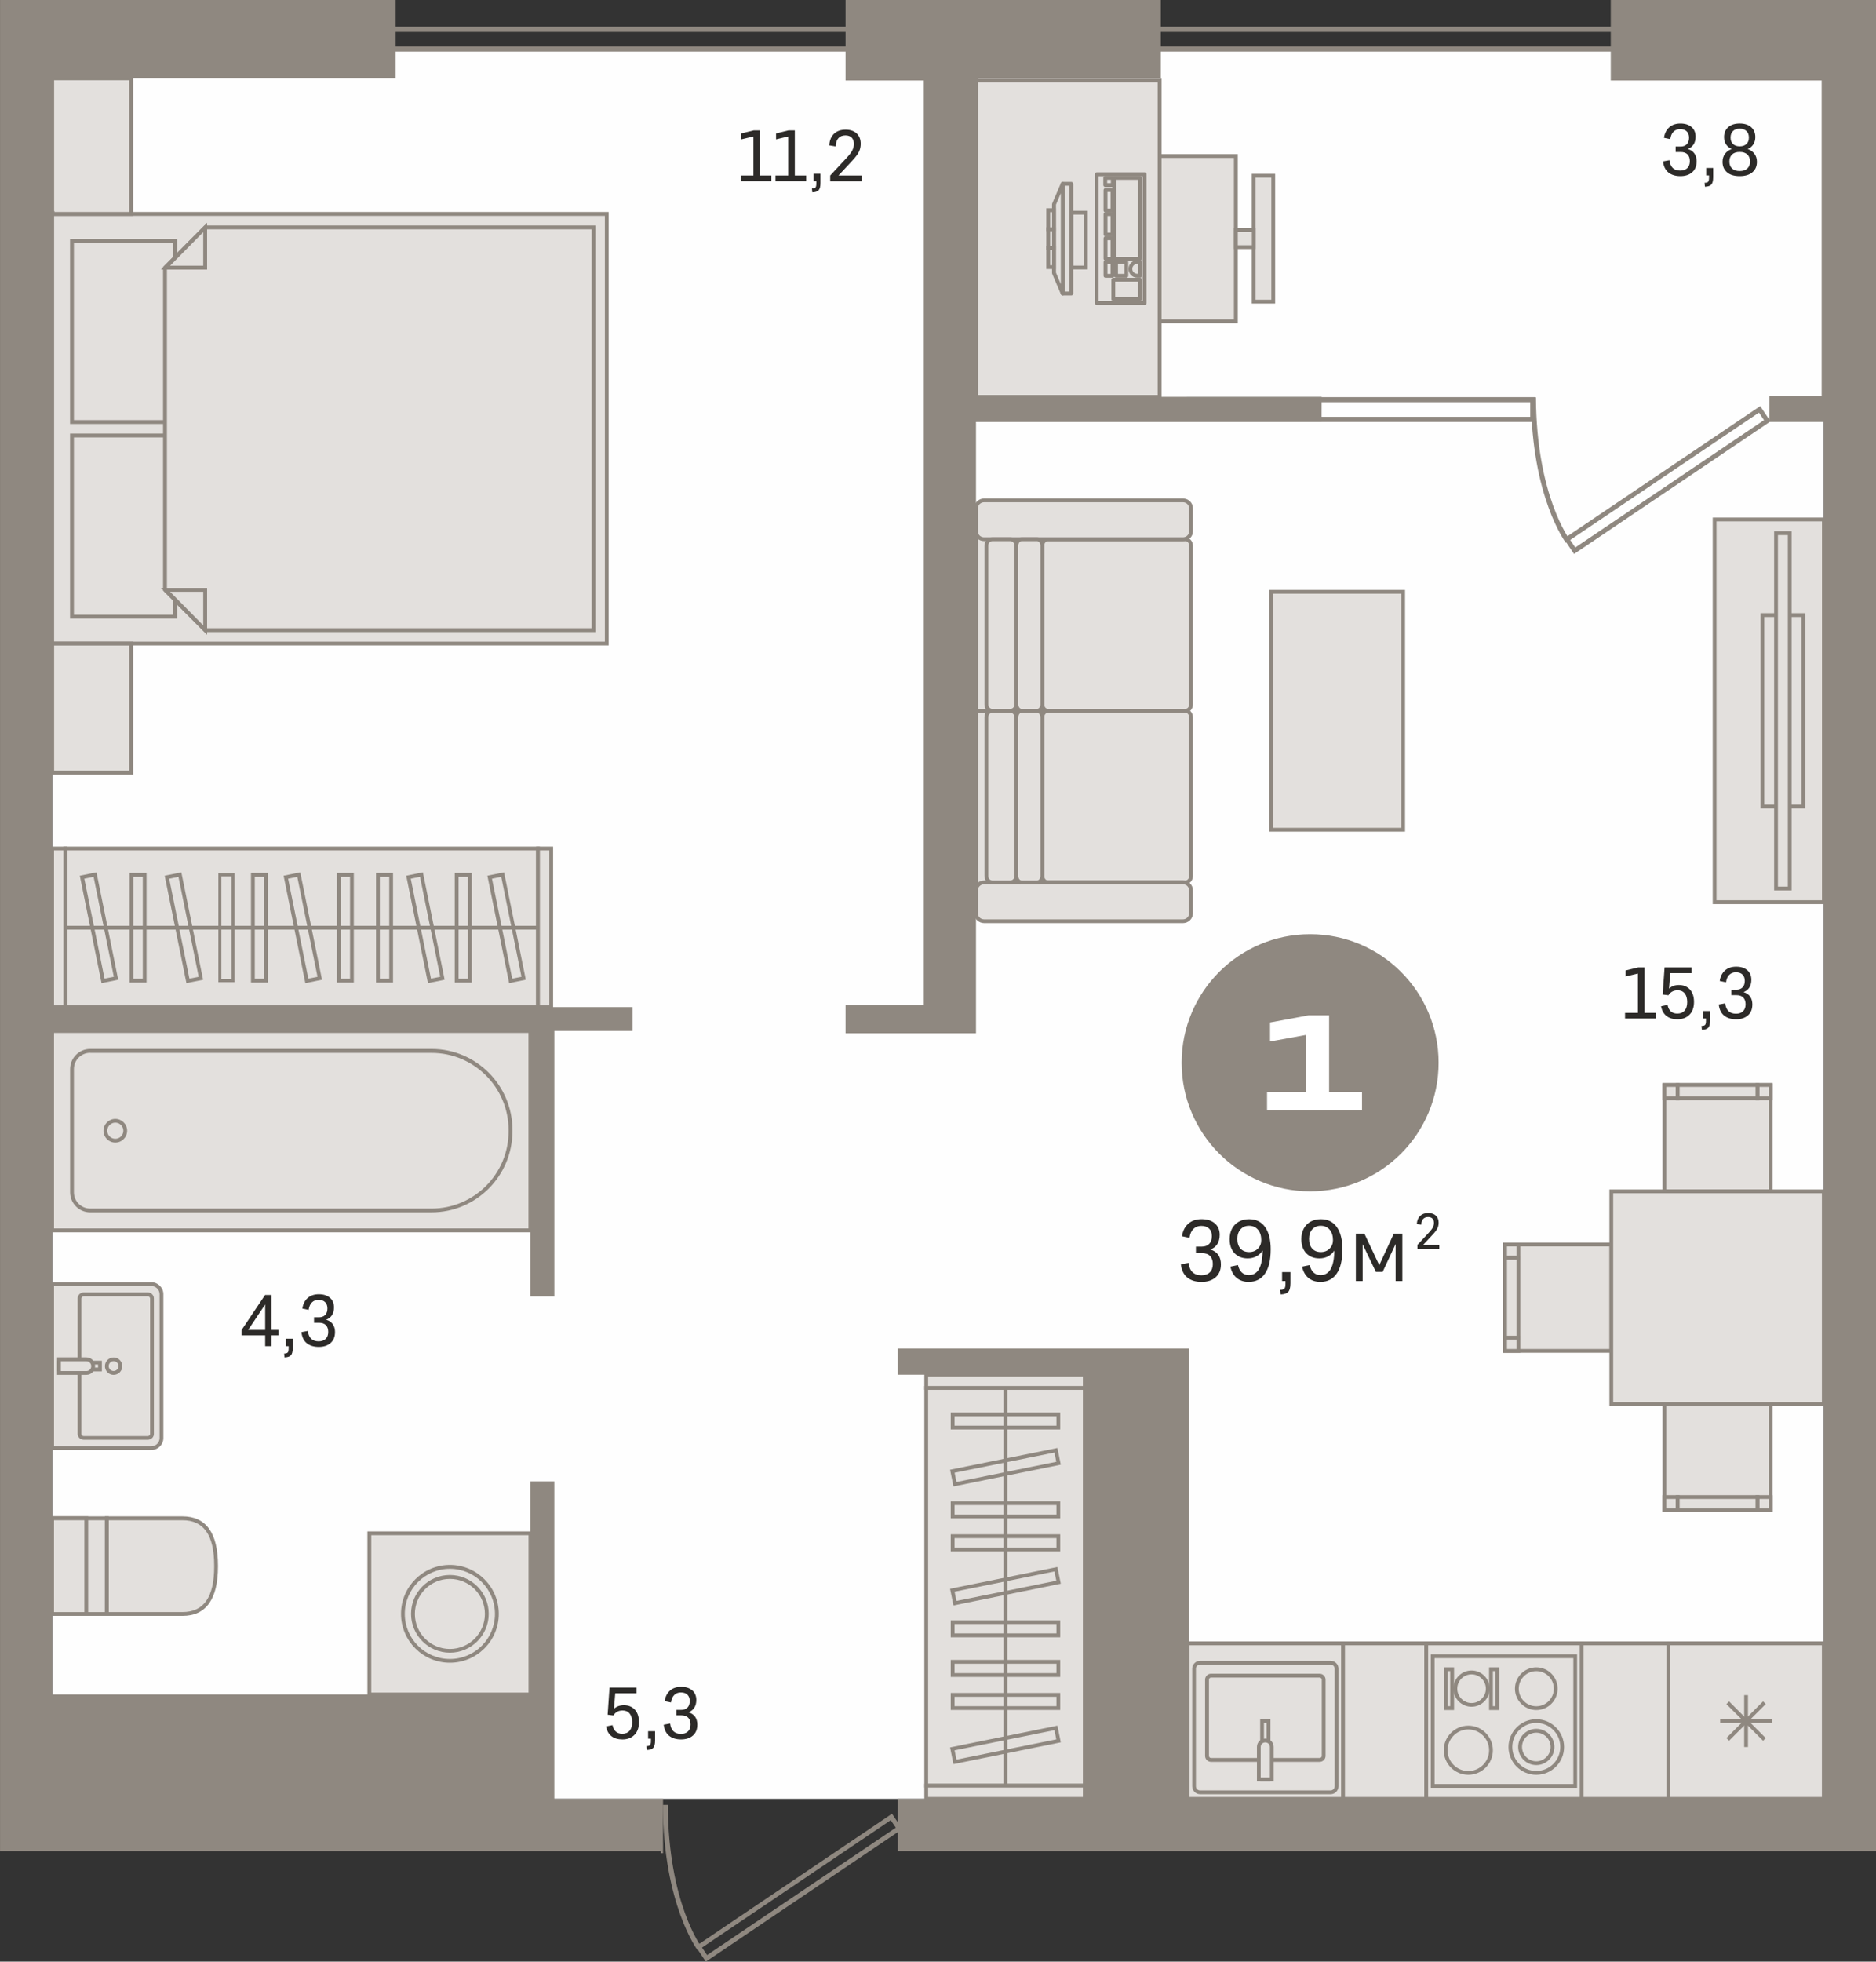<?xml version='1.0' encoding='utf-8'?>
<svg xmlns="http://www.w3.org/2000/svg" style="shape-rendering:geometricPrecision; text-rendering:geometricPrecision; image-rendering:optimizeQuality; fill-rule:evenodd; clip-rule:evenodd" version="1.0" viewBox="0 0 1041.95 1088.86" xml:space="preserve">
 <rect x="0" y="0" width="1041.95" height="1088.86" fill="#333333" stroke="none"/>
 <defs>
  <style type="text/css">
   
    .str0 {stroke:#E3E0DD;stroke-width:0.38;stroke-miterlimit:22.926}
    .fil3 {fill:#8F8880}
    .fil1 {fill:#E3E0DD}
    .fil0 {fill:#FEFEFE}
    .fil4 {fill:#2C2A28;fill-rule:nonzero}
    .fil2 {fill:#8F8880;fill-rule:nonzero}
    .fil5 {fill:white;fill-rule:nonzero}
   
  </style>
 </defs>
 <g id="Слой_x0020_1">
  <g id="_2718179406960">
   <polygon class="fil0" points="28.98,998.48 1012.97,998.48 1012.97,27.19 28.98,27.19 " />
   <polygon class="fil1" points="952.28,500.76 1012.97,500.76 1012.97,288.33 952.28,288.33 " />
   <path class="fil2" d="M1014.05 501.83l-62.79 0 0 -214.54 62.79 0 0 214.54zm-60.69 -2.15l58.59 0 0 -210.28 -58.59 0 0 210.28z" />
   <polygon class="fil1" points="978.85,447.67 1001.61,447.67 1001.61,341.46 978.85,341.46 " />
   <path class="fil2" d="M1002.64 448.7l-24.87 0 0 -108.32 24.87 0 0 108.32zm-22.77 -2.1l20.66 0 0 -104.11 -20.66 0 0 104.11z" />
   <polygon class="fil1" points="986.41,493.16 994.01,493.16 994.01,295.93 986.41,295.93 " />
   <path class="fil2" d="M995.08 494.23l-9.71 0 0 -199.38 9.71 0 0 199.38zm-7.6 -2.1l5.5 0 0 -195.12 -5.5 0 0 195.12z" />
   <polygon class="fil1" points="924.47,661.31 983.5,661.31 983.5,602.28 924.47,602.28 " />
   <path class="fil2" d="M984.53 662.34l-61.14 0 0 -61.14 61.14 0 0 61.14zm-59.04 -2.1l56.93 0 0 -56.93 -56.93 0 0 56.93z" />
   <polygon class="fil1" points="976.07,609.65 983.45,609.65 983.45,602.28 976.07,602.28 " />
   <path class="fil2" d="M984.53 610.68l-9.48 0 0 -9.48 9.48 0 0 9.48zm-7.38 -2.1l5.28 0 0 -5.28 -5.28 0 0 5.28z" />
   <polygon class="fil1" points="924.47,609.65 931.84,609.65 931.84,602.28 924.47,602.28 " />
   <path class="fil2" d="M932.87 610.68l-9.48 0 0 -9.48 9.48 0 0 9.48zm-7.38 -2.1l5.28 0 0 -5.28 -5.28 0 0 5.28z" />
   <polygon class="fil1" points="931.84,609.65 976.12,609.65 976.12,602.28 931.84,602.28 " />
   <path class="fil2" d="M977.15 610.68l-46.38 0 0 -9.48 46.38 0 0 9.48zm-44.28 -2.1l42.17 0 0 -5.28 -42.17 0 0 5.28z" />
   <polygon class="fil1" points="924.47,838.37 983.5,838.37 983.5,779.34 924.47,779.34 " />
   <path class="fil2" d="M984.53 839.4l-61.14 0 0 -61.14 61.14 0 0 61.14zm-59.04 -2.1l56.93 0 0 -56.89 -56.93 0 0 56.89z" />
   <polygon class="fil1" points="924.47,838.37 931.84,838.37 931.84,830.99 924.47,830.99 " />
   <path class="fil2" d="M932.87 839.4l-9.48 0 0 -9.48 9.48 0 0 9.48zm-7.38 -2.1l5.28 0 0 -5.28 -5.28 0 0 5.28z" />
   <polygon class="fil1" points="976.07,838.37 983.45,838.37 983.45,830.99 976.07,830.99 " />
   <path class="fil2" d="M984.53 839.4l-9.48 0 0 -9.48 9.48 0 0 9.48zm-7.38 -2.1l5.28 0 0 -5.28 -5.28 0 0 5.28z" />
   <polygon class="fil1" points="931.84,838.37 976.12,838.37 976.12,830.99 931.84,830.99 " />
   <path class="fil2" d="M977.15 839.4l-46.38 0 0 -9.48 46.38 0 0 9.48zm-44.28 -2.1l42.17 0 0 -5.28 -42.17 0 0 5.28z" />
   <polygon class="fil1" points="835.91,749.82 894.95,749.82 894.95,690.79 835.91,690.79 " />
   <path class="fil2" d="M895.98 750.89l-61.14 0 0 -61.14 61.14 0 0 61.14zm-58.99 -2.1l56.93 0 0 -56.93 -56.93 0 0 56.93z" />
   <polygon class="fil1" points="835.91,698.16 843.29,698.16 843.29,690.78 835.91,690.78 " />
   <path class="fil2" d="M844.37 699.24l-9.48 0 0 -9.48 9.48 0 0 9.48zm-7.38 -2.1l5.28 0 0 -5.28 -5.28 0 0 5.28z" />
   <polygon class="fil1" points="835.91,749.82 843.29,749.82 843.29,742.44 835.91,742.44 " />
   <path class="fil2" d="M844.37 750.89l-9.48 0 0 -9.48 9.48 0 0 9.48zm-7.38 -2.1l5.28 0 0 -5.28 -5.28 0 0 5.28z" />
   <polygon class="fil1" points="835.91,742.44 843.29,742.44 843.29,698.16 835.91,698.16 " />
   <path class="fil2" d="M844.37 743.51l-9.48 0 0 -46.38 9.48 0 0 46.38zm-7.38 -2.1l5.28 0 0 -42.17 -5.28 0 0 42.17z" />
   <polygon class="fil1" points="894.95,779.34 1012.97,779.34 1012.97,661.31 894.95,661.31 " />
   <path class="fil2" d="M1014.05 780.41l-120.17 0 0 -120.17 120.17 0 0 120.17zm-118.07 -2.15l115.92 0 0 -115.92 -115.92 0 0 115.92z" />
   <polygon class="fil1" points="711.68,998.52 969.81,998.52 969.81,912.16 711.68,912.16 " />
   <path class="fil2" d="M970.84 999.55l-260.24 0 0 -88.46 260.24 0 0 88.46zm-258.14 -2.1l256.04 0 0 -84.21 -256.04 0 0 84.21z" />
   <polygon class="fil1" points="205.14,940.52 294.59,940.52 294.59,851.07 205.14,851.07 " />
   <path class="fil2" d="M295.66 941.59l-91.59 0 0 -91.55 91.55 0 0 91.55 0.04 0 0 0zm-89.45 -2.1l87.34 0 0 -87.34 -87.34 0 0 87.34z" />
   <path class="fil1" d="M275.94 895.79c0,14.4 -11.67,26.07 -26.07,26.07 -14.4,0 -26.07,-11.67 -26.07,-26.07 0,-14.4 11.67,-26.07 26.07,-26.07 14.4,0 26.07,11.67 26.07,26.07z" />
   <path class="fil2" d="M249.87 922.94c-14.98,0 -27.15,-12.17 -27.15,-27.15 0,-14.98 12.17,-27.15 27.15,-27.15 14.98,0 27.15,12.17 27.15,27.15 0,14.98 -12.17,27.15 -27.15,27.15zm0 -52.15c-13.82,0 -25.04,11.23 -25.04,25.04 0,13.82 11.23,25.04 25.04,25.04 13.82,0 25.04,-11.23 25.04,-25.04 0,-13.82 -11.23,-25.04 -25.04,-25.04z" />
   <path class="fil1" d="M270.35 895.79c0,11.32 -9.17,20.48 -20.48,20.48 -11.32,0 -20.48,-9.17 -20.48,-20.48 0,-11.32 9.17,-20.48 20.48,-20.48 11.32,0 20.48,9.17 20.48,20.48z" />
   <path class="fil2" d="M249.87 917.35c-11.9,0 -21.56,-9.66 -21.56,-21.56 0,-11.9 9.66,-21.56 21.56,-21.56 11.9,0 21.56,9.66 21.56,21.56 0,11.9 -9.66,21.56 -21.56,21.56zm0 -40.96c-10.73,0 -19.45,8.72 -19.45,19.45 0,10.73 8.72,19.45 19.45,19.45 10.73,0 19.45,-8.72 19.45,-19.45 0,-10.73 -8.72,-19.45 -19.45,-19.45z" />
   <path class="fil1" d="M59.3 895.84l0 -53.09 41.99 0c14.53,0 18.69,11.76 18.69,26.3l0 0.54c0,14.53 -4.16,26.3 -18.69,26.3l-41.99 0 0 -0.05 0 0z" />
   <path class="fil2" d="M101.34 896.91l-43.07 0 0 -55.23 43.07 0c13.11,0 19.72,9.21 19.72,27.33l0 0.54c0,18.16 -6.62,27.37 -19.72,27.37zm-40.96 -2.1l40.96 0c11.85,0 17.62,-8.27 17.62,-25.22l0 -0.54c0,-16.99 -5.77,-25.22 -17.62,-25.22l-40.96 0 0 50.98z" />
   <polygon class="fil1" points="28.98,895.84 59.35,895.84 59.35,842.75 28.98,842.75 " />
   <path class="fil2" d="M60.37 896.91l-32.47 0 0 -55.23 32.47 0 0 55.23zm-30.37 -2.1l28.22 0 0 -50.98 -28.22 0 0 50.98z" />
   <polygon class="fil1" points="28.98,895.84 47.94,895.84 47.94,842.75 28.98,842.75 " />
   <path class="fil2" d="M49.01 896.91l-21.11 0 0 -55.23 21.07 0 0 55.23 0.05 0 -0 0zm-19.01 -2.1l16.86 0 0 -50.98 -16.86 0 0 50.98z" />
   <path class="fil1" d="M89.67 718.38l0 79.83c0,3.09 -2.51,5.59 -5.59,5.59l-55.1 0 0 -91.01 55.1 0c3.09,0 5.59,2.51 5.59,5.59l0 -0z" />
   <path class="fil2" d="M84.08 804.87l-56.17 0 0 -93.16 56.17 0c3.67,0 6.66,3 6.66,6.66l0 79.83c0,3.67 -3,6.66 -6.66,6.66l0 -0zm-54.07 -2.1l54.07 0c2.51,0 4.56,-2.06 4.56,-4.56l0 -79.83c0,-2.51 -2.06,-4.56 -4.56,-4.56l-54.07 0 0 88.95 0 0z" />
   <path class="fil1" d="M44.14 795.88l0 -75.18c0,-1.25 1.07,-2.24 2.37,-2.24l35.55 0c1.3,0 2.37,1.03 2.37,2.24l0 75.18c0,1.25 -1.07,2.24 -2.37,2.24l-35.55 0c-1.3,0 -2.37,-1.03 -2.37,-2.24z" />
   <path class="fil2" d="M82.07 799.19l-35.55 0c-1.88,0 -3.4,-1.48 -3.4,-3.31l0 -75.18c0,-1.83 1.52,-3.31 3.4,-3.31l35.55 0c1.88,0 3.4,1.48 3.4,3.31l0 75.18c0.05,1.83 -1.52,3.31 -3.4,3.31zm-35.55 -79.65c-0.72,0 -1.3,0.54 -1.3,1.21l0 75.18c0,0.67 0.58,1.21 1.3,1.21l35.55 0c0.72,0 1.3,-0.54 1.3,-1.21l0 -75.18c0,-0.67 -0.58,-1.21 -1.3,-1.21l-35.55 0z" />
   <polygon class="fil1" points="32.78,760.19 55.55,760.19 55.55,756.39 32.78,756.39 " />
   <path class="fil2" d="M56.58 761.22l-24.87 0 0 -5.9 24.87 0 0 5.9zm-22.77 -2.1l20.66 0 0 -1.7 -20.66 0 0 1.7z" />
   <path class="fil1" d="M51.74 758.32l0 -0.09c0,-2.06 -1.7,-3.75 -3.75,-3.75l-15.2 0 0 7.6 15.2 0c2.06,0 3.75,-1.66 3.75,-3.75l0 -0z" />
   <path class="fil2" d="M47.99 763.15l-16.28 0 0 -9.71 16.28 0c2.64,0 4.83,2.15 4.83,4.83l0 0.09c-0.04,2.64 -2.19,4.78 -4.83,4.78zm-14.18 -2.1l14.18 0c1.48,0 2.68,-1.21 2.68,-2.68l0 -0.09c0,-1.48 -1.21,-2.68 -2.68,-2.68l-14.18 0 0 5.45z" />
   <path class="fil1" d="M63.1 754.52c2.1,0 3.8,1.7 3.8,3.8 0,2.1 -1.7,3.8 -3.8,3.8 -2.1,0 -3.8,-1.7 -3.8,-3.8 0,-2.1 1.7,-3.8 3.8,-3.8z" />
   <path class="fil2" d="M63.1 763.15c-2.68,0 -4.83,-2.19 -4.83,-4.83 0,-2.64 2.19,-4.83 4.83,-4.83 2.64,0 4.83,2.19 4.83,4.83 0,2.64 -2.15,4.83 -4.83,4.83zm0 -7.6c-1.52,0 -2.73,1.25 -2.73,2.73 0,1.48 1.25,2.73 2.73,2.73 1.48,0 2.73,-1.25 2.73,-2.73 0,-1.48 -1.21,-2.73 -2.73,-2.73z" />
   <polygon class="fil1" points="28.98,682.96 294.59,682.96 294.59,572.27 28.98,572.27 " />
   <path class="fil2" d="M295.66 684.03l-267.75 0 0 -112.79 267.71 0 0 112.79 0.04 0zm-265.65 -2.15l263.51 0 0 -108.54 -263.51 0 0 108.54z" />
   <path class="fil1" d="M283.54 627.19l0 0.89c0,24.19 -19.63,43.83 -43.83,43.83l-189.62 0c-5.54,0 -10.06,-4.52 -10.06,-10.06l0 -68.42c0,-5.54 4.52,-10.06 10.06,-10.06l189.63 0c24.19,0 43.83,19.63 43.83,43.83l-0 0z" />
   <path class="fil2" d="M239.71 672.94l-189.63 0c-6.13,0 -11.14,-5.01 -11.14,-11.14l0 -68.42c0,-6.13 5.01,-11.14 11.14,-11.14l189.63 0c24.73,0 44.9,20.13 44.9,44.9l0 0.89c-0.05,24.78 -20.17,44.9 -44.9,44.9l0 -0zm-189.63 -88.55c-4.97,0 -9.03,4.03 -9.03,8.99l0 68.42c0,4.97 4.03,9.03 9.03,9.03l189.63 0c23.57,0 42.75,-19.19 42.75,-42.75l0 -0.89c0,-23.57 -19.19,-42.75 -42.75,-42.75l-189.63 0 0 -0.04 0 -0z" />
   <path class="fil1" d="M64.04 622.09c3.04,0 5.54,2.46 5.54,5.54 0,3.09 -2.46,5.54 -5.54,5.54 -3.04,0 -5.54,-2.46 -5.54,-5.54 0,-3.09 2.46,-5.54 5.54,-5.54z" />
   <path class="fil2" d="M64.04 634.21c-3.62,0 -6.57,-2.95 -6.57,-6.57 0,-3.62 2.95,-6.57 6.57,-6.57 3.62,0 6.57,2.95 6.57,6.57 0,3.62 -2.95,6.57 -6.57,6.57zm0 -11.05c-2.46,0 -4.47,2.01 -4.47,4.47 0,2.46 2.01,4.47 4.47,4.47 2.46,0 4.47,-2.01 4.47,-4.47 0,-2.46 -2.01,-4.47 -4.47,-4.47z" />
   <polygon class="fil1" points="705.95,460.59 779.34,460.59 779.34,328.53 705.95,328.53 " />
   <path class="fil2" d="M780.37 461.62l-75.49 0 0 -134.17 75.49 0 0 134.17zm-73.39 -2.1l71.29 0 0 -129.97 -71.29 0 0 129.97z" />
   <polygon class="fil1" points="28.98,357.2 336.98,357.2 336.98,118.73 28.98,118.73 " />
   <path class="fil2" d="M338.06 358.27l-310.15 0 0 -240.61 310.15 0 0 240.61zm-308.01 -2.1l305.9 0 0 -236.36 -305.9 0 0 236.36z" />
   <polygon class="fil1" points="39.98,342.31 97.36,342.31 97.36,241.72 39.98,241.72 " />
   <path class="fil2" d="M98.43 343.38l-59.52 0 0 -102.73 59.52 0 0 102.73zm-57.38 -2.15l55.23 0 0 -98.43 -55.23 0 0 98.43z" />
   <polygon class="fil1" points="39.98,234.3 97.36,234.3 97.36,133.67 39.98,133.67 " />
   <path class="fil2" d="M98.43 235.33l-59.52 0 0 -102.73 59.52 0 0 102.73zm-57.38 -2.15l55.23 0 0 -98.48 -55.23 0 0 98.48z" />
   <path class="fil1" d="M91.64 327.41l22.31 22.36 215.7 0c0,-74.51 0,-149.06 0,-223.57l-215.7 0 -22.31 22.36c0,59.61 0,119.23 0,178.85z" />
   <path class="fil2" d="M330.72 350.85l-217.22 0 -0.31 -0.31 -22.63 -22.67 0 -179.74 22.94 -22.99 217.22 0 0 225.72 0 -0zm-216.32 -2.15l214.22 0 0 -221.42 -214.22 0 -21.69 21.74 0 178 21.69 21.69 0 -0z" />
   <polygon class="fil1" points="113.95,349.77 113.95,327.41 91.95,327.41 " />
   <path class="fil2" d="M115.03 352.37l-25.63 -26.03 25.63 0 0 26.03 0 -0zm-20.53 -23.88l18.38 18.65 0 -18.65 -18.38 0z" />
   <polygon class="fil1" points="113.95,126.2 113.95,148.56 91.95,148.56 " />
   <path class="fil2" d="M115.03 149.64l-25.63 0 25.63 -26.03 0 26.03zm-20.53 -2.15l18.38 0 0 -18.65 -18.38 18.65z" />
   <polygon class="fil1" points="28.98,118.73 72.85,118.73 72.85,43.47 28.98,43.47 " />
   <path class="fil2" d="M73.93 119.81l-46.02 0 0 -77.41 46.02 0 0 77.41zm-43.87 -2.15l41.73 0 0 -73.12 -41.73 0 0 73.12z" />
   <polygon class="fil1" points="28.98,428.89 72.85,428.89 72.85,357.2 28.98,357.2 " />
   <path class="fil2" d="M73.93 430.01l-46.02 0 0 -73.84 46.02 0 0 73.84zm-43.87 -2.19l41.73 0 0 -69.5 -41.73 0 0 69.5z" />
   <polygon class="fil1" points="514.4,991.14 602.46,991.14 602.46,770.39 514.4,770.39 " />
   <path class="fil2" d="M603.54 992.22l-90.16 0 0 -222.85 90.16 0 0 222.85zm-88.06 -2.1l85.96 0 0 -218.65 -85.96 0 0 218.65z" />
   <polygon class="fil1" points="514.4,998.48 602.46,998.48 602.46,991.14 514.4,991.14 " />
   <path class="fil2" d="M603.54 999.55l-90.16 0 0 -9.44 90.16 0 0 9.44zm-88.06 -2.1l85.96 0 0 -5.23 -85.96 0 0 5.23z" />
   <polygon class="fil1" points="514.4,770.39 602.46,770.39 602.46,763.05 514.4,763.05 " />
   <path class="fil2" d="M603.54 771.42l-90.16 0 0 -9.44 90.16 0 0 9.44zm-88.06 -2.1l85.96 0 0 -5.23 -85.96 0 0 5.23z" />
   <polygon class="fil1" points="529.12,948.07 587.83,948.07 587.83,940.74 529.12,940.74 " />
   <path class="fil2" d="M588.86 949.15l-60.82 0 0 -9.44 60.82 0 0 9.44zm-58.72 -2.1l56.62 0 0 -5.23 -56.58 0 0 5.23 -0.04 0z" />
   <polygon class="fil1" points="529.12,929.74 587.83,929.74 587.83,922.4 529.12,922.4 " />
   <path class="fil2" d="M588.86 930.81l-60.82 0 0 -9.44 60.82 0 0 9.44zm-58.72 -2.1l56.62 0 0 -5.23 -56.58 0 0 5.23 -0.04 0z" />
   <polygon class="fil1" points="529.12,841.68 587.83,841.68 587.83,834.35 529.12,834.35 " />
   <path class="fil2" d="M588.86 842.75l-60.82 0 0 -9.44 60.82 0 0 9.44zm-58.72 -2.1l56.62 0 0 -5.23 -56.58 0 0 5.23 -0.04 0z" />
   <polygon class="fil1" points="529.12,860.06 587.83,860.06 587.83,852.72 529.12,852.72 " />
   <path class="fil2" d="M588.86 861.09l-60.82 0 0 -9.44 60.82 0 0 9.44zm-58.72 -2.1l56.62 0 0 -5.23 -56.58 0 0 5.23 -0.04 0z" />
   <polygon class="fil1" points="529.12,792.39 587.83,792.39 587.83,785.06 529.12,785.06 " />
   <path class="fil2" d="M588.86 793.47l-60.82 0 0 -9.44 60.82 0 0 9.44zm-58.72 -2.1l56.62 0 0 -5.23 -56.58 0 0 5.23 -0.04 0z" />
   <polygon class="fil1" points="529.12,907.73 587.83,907.73 587.83,900.4 529.12,900.4 " />
   <path class="fil2" d="M588.86 908.81l-60.82 0 0 -9.44 60.82 0 0 9.44zm-58.72 -2.15l56.62 0 0 -5.23 -56.58 0 0 5.23 -0.04 0z" />
   <polygon class="fil1" points="528.94,970.75 530.41,977.95 587.92,966.32 586.5,959.12 " />
   <path class="fil2" d="M529.56 979.2l-1.88 -9.26 59.61 -12.08 1.88 9.26 -59.61 12.08zm0.63 -7.65l1.03 5.15 55.46 -11.23 -1.03 -5.1 -55.46 11.18z" />
   <polygon class="fil1" points="530.34,823.84 587.9,812.22 586.44,805.03 528.88,816.65 " />
   <path class="fil2" d="M529.56 825.08l-1.88 -9.26 59.61 -12.08 1.88 9.26 -59.61 12.08zm0.63 -7.6l1.03 5.15 55.46 -11.23 -1.03 -5.15 -55.46 11.23z" />
   <polygon class="fil1" points="528.94,882.69 530.41,889.89 587.92,878.26 586.5,871.06 " />
   <path class="fil2" d="M529.56 891.14l-1.88 -9.26 59.61 -12.08 1.88 9.26 -59.61 12.08zm0.63 -7.65l1.03 5.15 55.46 -11.23 -1.03 -5.15 -55.46 11.23z" />
   <polygon class="fil2" points="557.38,991.14 559.48,991.14 559.48,770.39 557.38,770.39 " />
   <polygon class="fil1" points="36.32,558.98 298.79,558.98 298.79,470.93 36.32,470.93 " />
   <path class="fil2" d="M299.82 560.06l-264.58 0 0 -90.16 264.58 0 0 90.16zm-262.43 -2.1l260.38 0 0 -85.96 -260.38 0 0 85.96z" />
   <polygon class="fil1" points="298.79,558.98 306.13,558.98 306.13,470.93 298.79,470.93 " />
   <path class="fil2" d="M307.2 560.06l-9.44 0 0 -90.16 9.44 0 0 90.16zm-7.33 -2.1l5.23 0 0 -85.96 -5.23 0 0 85.96z" />
   <polygon class="fil1" points="28.98,558.98 36.32,558.98 36.32,470.93 28.98,470.93 " />
   <path class="fil2" d="M37.39 560.06l-9.48 0 0 -90.16 9.44 0 0 90.16 0.04 0zm-7.38 -2.1l5.23 0 0 -85.96 -5.23 0 0 85.96z" />
   <polygon class="fil1" points="253.67,544.36 261,544.36 261,485.64 253.67,485.64 " />
   <path class="fil2" d="M262.03 545.39l-9.44 0 0 -60.82 9.44 0 0 60.82zm-7.33 -2.1l5.23 0 0 -56.58 -5.23 0 0 56.58z" />
   <polygon class="fil1" points="209.89,544.36 217.22,544.36 217.22,485.64 209.89,485.64 " />
   <path class="fil2" d="M218.29 545.39l-9.44 0 0 -60.82 9.44 0 0 60.82zm-7.33 -2.1l5.23 0 0 -56.58 -5.23 0 0 56.58z" />
   <polygon class="fil1" points="122.1,544.36 129.43,544.36 129.43,485.64 122.1,485.64 " />
   <path class="fil2 str0" d="M130.5 545.39l-9.44 0 0 -60.82 9.44 0 0 60.82zm-7.38 -2.1l5.23 0 0 -56.58 -5.23 0 0 56.58z" />
   <polygon class="fil1" points="140.43,544.36 147.77,544.36 147.77,485.64 140.43,485.64 " />
   <path class="fil2" d="M148.84 545.39l-9.44 0 0 -60.82 9.44 0 0 60.82zm-7.33 -2.1l5.23 0 0 -56.58 -5.23 0 0 56.58z" />
   <polygon class="fil1" points="72.99,544.36 80.32,544.36 80.32,485.64 72.99,485.64 " />
   <path class="fil2" d="M81.4 545.39l-9.44 0 0 -60.82 9.44 0 0 60.82zm-7.33 -2.1l5.23 0 0 -56.58 -5.23 0 0 56.58z" />
   <polygon class="fil1" points="188.15,544.36 195.48,544.36 195.48,485.64 188.15,485.64 " />
   <path class="fil2" d="M196.51 545.39l-9.44 0 0 -60.82 9.44 0 0 60.82zm-7.33 -2.1l5.23 0 0 -56.58 -5.23 0 0 56.58z" />
   <polygon class="fil1" points="283.63,544.45 290.83,543.02 279.2,485.46 272.01,486.94 " />
   <path class="fil2" d="M282.78 545.7l-12.08 -59.61 9.26 -1.88 12.08 59.61 -9.26 1.88zm-9.53 -57.96l11.23 55.46 5.15 -1.03 -11.23 -55.46 -5.15 1.03z" />
   <polygon class="fil1" points="238.51,544.45 245.71,543.02 234.08,485.46 226.88,486.94 " />
   <path class="fil2" d="M237.7 545.7l-12.08 -59.61 9.26 -1.88 12.08 59.61 -9.26 1.88zm-9.57 -57.96l11.23 55.46 5.15 -1.03 -11.23 -55.46 -5.15 1.03z" />
   <polygon class="fil1" points="104.35,544.52 111.53,543.06 99.91,485.5 92.72,486.96 " />
   <path class="fil2" d="M103.54 545.7l-12.08 -59.61 9.26 -1.88 12.08 59.61 -9.26 1.88zm-9.57 -57.96l11.23 55.46 5.15 -1.03 -11.23 -55.46 -5.15 1.03z" />
   <polygon class="fil1" points="57.18,544.51 64.37,543.06 52.75,485.5 45.55,486.95 " />
   <path class="fil2" d="M56.4 545.7l-12.08 -59.61 9.26 -1.88 12.08 59.61 -9.26 1.88zm-9.57 -57.96l11.23 55.46 5.15 -1.03 -11.23 -55.46 -5.15 1.03z" />
   <polygon class="fil1" points="170.39,544.45 177.59,543.02 165.96,485.46 158.77,486.94 " />
   <path class="fil2" d="M169.59 545.7l-12.08 -59.61 9.26 -1.88 12.08 59.61 -9.26 1.88zm-9.57 -57.96l11.23 55.46 5.1 -1.03 -11.23 -55.46 -5.1 1.03z" />
   <polygon class="fil2" points="36.32,516.01 298.79,516.01 298.79,513.9 36.32,513.9 " />
   <path class="fil2" d="M920.21 28.62l-753.36 0 0 -13.78 753.36 0 0 13.78zm-750.49 -2.86l747.68 0 0 -8.05 -747.68 0 0 8.05z" />
   <path class="fil2" d="M852.77 234.21l-193.6 0 0 -13.78 193.6 0 0 13.78zm-190.74 -2.86l187.88 0 0 -8.09 -187.88 0 0 8.09z" />
   <path class="fil3" d="M868.52 299.01l5.72 8.5 109.12 -73.61 -5.72 -8.5 -109.12 73.61 0 0zm3.58 0.72l104.83 -70.71 2.82 4.16 -104.83 70.71 -2.82 -4.16z" />
   <path class="fil3" d="M869.68 301.29c-0.04,-0.09 -19.14,-25.27 -19.37,-80.77l2.77 0c0.22,54.56 18.78,79.07 18.83,79.11l-2.24 1.66z" />
   <path class="fil3" d="M386.32 1080.36l5.72 8.5 109.12 -73.61 -5.72 -8.5 -109.12 73.61 0 0zm3.58 0.67l104.83 -70.71 2.82 4.16 -104.83 70.71 -2.82 -4.16z" />
   <path class="fil3" d="M387.52 1082.6c-0.04,-0.09 -19.14,-25.27 -19.37,-80.77l2.77 0c0.22,54.56 18.78,79.07 18.83,79.11l-2.24 1.66z" />
   <polygon class="fil1" points="659.61,998.52 745.98,998.52 745.98,912.16 659.61,912.16 " />
   <path class="fil2" d="M747.01 999.55l-88.46 0 0 -88.46 88.46 0 0 88.46zm-86.36 -2.1l84.21 0 0 -84.21 -84.21 0 0 84.21z" />
   <path class="fil1" d="M666.5 922.94l72.5 0c1.83,0 3.31,1.48 3.31,3.31l0 65.3c0,1.83 -1.48,3.31 -3.31,3.31l-72.5 0c-1.83,0 -3.31,-1.48 -3.31,-3.31l0 -65.3c0,-1.83 1.48,-3.31 3.31,-3.31z" />
   <path class="fil2" d="M739.05 995.93l-72.5 0c-2.42,0 -4.38,-1.97 -4.38,-4.38l0 -65.3c0,-2.42 1.97,-4.38 4.38,-4.38l72.5 0c2.42,0 4.38,1.97 4.38,4.38l0 65.3c-0.04,2.42 -1.97,4.38 -4.38,4.38zm-72.54 -71.96c-1.25,0 -2.28,1.03 -2.28,2.28l0 65.3c0,1.25 1.03,2.28 2.28,2.28l72.5 0c1.25,0 2.28,-1.03 2.28,-2.28l0 -65.3c0,-1.25 -1.03,-2.28 -2.28,-2.28l-72.5 0z" />
   <path class="fil1" d="M672.63 976.92l60.29 0c1.25,0 2.24,-0.98 2.24,-2.24l0 -42.31c0,-1.25 -0.98,-2.24 -2.24,-2.24l-60.29 0c-1.25,0 -2.24,0.98 -2.24,2.24l0 42.31c0,1.21 0.98,2.24 2.24,2.24z" />
   <path class="fil2" d="M732.92 977.95l-60.29 0c-1.83,0 -3.31,-1.48 -3.31,-3.31l0 -42.31c0,-1.83 1.48,-3.31 3.31,-3.31l60.29 0c1.83,0 3.31,1.48 3.31,3.31l0 42.31c0,1.83 -1.48,3.31 -3.31,3.31zm-60.29 -46.78c-0.67,0 -1.16,0.54 -1.16,1.16l0 42.31c0,0.67 0.54,1.16 1.16,1.16l60.29 0c0.67,0 1.21,-0.54 1.21,-1.16l0 -42.31c0,-0.67 -0.54,-1.16 -1.21,-1.16l-60.29 0z" />
   <polygon class="fil1" points="700.99,987.7 704.57,987.7 704.57,955.32 700.99,955.32 " />
   <path class="fil2" d="M705.64 988.73l-5.72 0 0 -34.48 5.72 0 0 34.48zm-3.62 -2.1l1.48 0 0 -30.28 -1.48 0 0 30.28z" />
   <path class="fil1" d="M702.73 966.1l0.09 0c1.97,0 3.58,1.61 3.58,3.58l0 18.02 -7.2 0 0 -18.02c0,-1.97 1.57,-3.58 3.53,-3.58z" />
   <path class="fil2" d="M707.42 988.73l-9.3 0 0 -19.1c0,-2.55 2.06,-4.6 4.6,-4.6l0.09 0c2.55,0 4.6,2.06 4.6,4.6l0 19.1 0 0zm-7.2 -2.1l5.1 0 0 -16.95c0,-1.39 -1.12,-2.51 -2.51,-2.51l-0.09 0c-1.39,0 -2.51,1.12 -2.51,2.51l0 16.95 0 0z" />
   <polygon class="fil1" points="792.13,998.52 878.49,998.52 878.49,912.16 792.13,912.16 " />
   <path class="fil2" d="M879.52 999.55l-88.46 0 0 -88.46 88.46 0 0 88.46zm-86.31 -2.1l84.21 0 0 -84.21 -84.21 0 0 84.21z" />
   <polygon class="fil1" points="795.75,991.28 874.91,991.28 874.91,919.32 795.75,919.32 " />
   <path class="fil2" d="M875.94 992.35l-81.26 0 0 -74.06 81.26 0 0 74.06zm-79.16 -2.1l77.06 0 0 -69.86 -77.06 0 0 69.86z" />
   <path class="fil1" d="M838.91 969.72c0,-7.96 6.44,-14.4 14.4,-14.4 7.96,0 14.4,6.44 14.4,14.4 0,7.96 -6.44,14.4 -14.4,14.4 -7.96,-0.04 -14.4,-6.48 -14.4,-14.4z" />
   <path class="fil2" d="M853.27 985.15c-8.5,0 -15.43,-6.93 -15.43,-15.43 0,-8.5 6.93,-15.43 15.43,-15.43 8.5,0 15.43,6.93 15.43,15.43 0,8.5 -6.89,15.43 -15.43,15.43zm0 -28.8c-7.33,0 -13.33,5.99 -13.33,13.33 0,7.38 5.99,13.33 13.33,13.33 7.38,0 13.33,-5.99 13.33,-13.33 0.04,-7.33 -5.95,-13.33 -13.33,-13.33z" />
   <path class="fil1" d="M844.28 969.72c0,-4.97 4.03,-8.99 8.99,-8.99 4.97,0 8.99,4.03 8.99,8.99 0,4.97 -4.03,8.99 -8.99,8.99 -4.97,0 -8.99,-4.03 -8.99,-8.99z" />
   <path class="fil2" d="M853.27 979.74c-5.54,0 -10.06,-4.52 -10.06,-10.06 0,-5.54 4.52,-10.06 10.06,-10.06 5.54,0 10.06,4.52 10.06,10.06 0,5.54 -4.52,10.06 -10.06,10.06zm0 -17.98c-4.38,0 -7.92,3.58 -7.92,7.92 0,4.34 3.58,7.96 7.92,7.96 4.34,0 7.96,-3.58 7.96,-7.96 0,-4.38 -3.58,-7.92 -7.96,-7.92z" />
   <path class="fil1" d="M802.91 971.51c0,-6.93 5.63,-12.56 12.56,-12.56 6.98,0 12.61,5.63 12.61,12.56 0,6.98 -5.63,12.61 -12.61,12.61 -6.93,-0.04 -12.56,-5.68 -12.56,-12.61z" />
   <path class="fil2" d="M815.52 985.15c-7.51,0 -13.64,-6.13 -13.64,-13.64 0,-7.51 6.13,-13.64 13.64,-13.64 7.51,0 13.64,6.13 13.64,13.64 0,7.51 -6.13,13.64 -13.64,13.64zm0 -25.18c-6.35,0 -11.54,5.19 -11.54,11.54 0,6.35 5.19,11.54 11.54,11.54 6.35,0 11.54,-5.19 11.54,-11.54 0,-6.35 -5.19,-11.54 -11.54,-11.54z" />
   <path class="fil1" d="M842.49 937.34c0,-5.95 4.83,-10.78 10.78,-10.78 5.95,0 10.78,4.83 10.78,10.78 0,5.95 -4.83,10.78 -10.78,10.78 -5.95,0 -10.78,-4.83 -10.78,-10.78z" />
   <path class="fil2" d="M853.27 949.19c-6.53,0 -11.85,-5.32 -11.85,-11.85 0,-6.53 5.32,-11.85 11.85,-11.85 6.53,0 11.85,5.32 11.85,11.85 0,6.53 -5.28,11.85 -11.85,11.85zm0 -21.6c-5.37,0 -9.75,4.38 -9.75,9.75 0,5.37 4.38,9.75 9.75,9.75 5.37,0 9.75,-4.38 9.75,-9.75 0,-5.37 -4.34,-9.75 -9.75,-9.75z" />
   <path class="fil1" d="M808.32 937.34c0,-4.97 4.03,-8.99 8.99,-8.99 4.97,0 8.99,4.03 8.99,8.99 0,4.97 -4.03,8.99 -8.99,8.99 -4.97,0 -8.99,-4.03 -8.99,-8.99z" />
   <path class="fil2" d="M817.31 947.36c-5.54,0 -10.06,-4.52 -10.06,-10.06 0,-5.54 4.52,-10.06 10.06,-10.06 5.54,0 10.06,4.52 10.06,10.06 0,5.54 -4.52,10.06 -10.06,10.06zm0 -17.98c-4.38,0 -7.92,3.58 -7.92,7.96 0,4.38 3.58,7.96 7.92,7.96 4.34,0 7.96,-3.58 7.96,-7.96 0,-4.38 -3.58,-7.96 -7.96,-7.96z" />
   <polygon class="fil1" points="828.09,948.12 831.66,948.12 831.66,926.52 828.09,926.52 " />
   <path class="fil2" d="M832.78 949.19l-5.72 0 0 -23.7 5.72 0 0 23.7zm-3.62 -2.15l1.48 0 0 -19.45 -1.48 0 0 19.46 0 -0z" />
   <polygon class="fil1" points="802.91,948.12 806.49,948.12 806.49,926.52 802.91,926.52 " />
   <path class="fil2" d="M807.56 949.19l-5.68 0 0 -23.7 5.72 0 0 23.7 -0.04 0 -0 0zm-3.58 -2.15l1.48 0 0 -19.45 -1.48 0 0 19.46 0 -0z" />
   <polygon class="fil1" points="926.66,998.52 1013.02,998.52 1013.02,912.16 926.66,912.16 " />
   <path class="fil2" d="M1014.05 999.55l-88.46 0 0 -88.46 88.46 0 0 88.46zm-86.36 -2.1l84.21 0 0 -84.21 -84.21 0 0 84.21z" />
   <polygon class="fil2" points="968.74,969.72 970.84,969.72 970.84,940.92 968.74,940.92 " />
   <polygon class="fil2" points="955.41,956.35 984.21,956.35 984.21,954.25 955.41,954.25 " />
   <polygon class="fil0" points="979.97,945.12 959.62,965.47 " />
   <polygon class="fil2" points="960.35,966.22 980.71,945.86 979.23,944.37 958.86,964.74 " />
   <polygon class="fil0" points="959.62,945.12 979.97,965.47 " />
   <polygon class="fil2" points="979.23,966.26 980.71,964.77 960.35,944.4 958.86,945.89 " />
   <polygon class="fil1" points="542.13,493.65 596.87,493.65 596.87,394.54 542.13,394.54 " />
   <path class="fil2" d="M597.9 494.72l-56.84 0 0 -101.21 56.84 0 0 101.21zm-54.74 -2.1l52.64 0 0 -97 -52.64 0 0 97z" />
   <polygon class="fil1" points="542.13,394.54 596.87,394.54 596.87,295.44 542.13,295.44 " />
   <path class="fil2" d="M597.9 395.62l-56.84 0 0 -101.21 56.84 0 0 101.21zm-54.74 -2.1l52.64 0 0 -97 -52.64 0 0 97z" />
   <path class="fil1" d="M661.49 486.22l0 -88.1c0,-1.97 -1.39,-3.58 -3.09,-3.58l-76.39 0c-1.7,0 -3.09,1.61 -3.09,3.58l0 88.1c0,1.97 1.39,3.58 3.09,3.58l76.38 0c1.7,0 3.09,-1.61 3.09,-3.58l0 0z" />
   <path class="fil2" d="M658.41 490.83l-76.38 0c-2.28,0 -4.16,-2.06 -4.16,-4.6l0 -88.1c0,-2.55 1.88,-4.6 4.16,-4.6l76.38 0c2.28,0 4.16,2.06 4.16,4.6l0 88.1c0,2.55 -1.88,4.6 -4.16,4.6zm-76.38 -95.21c-1.12,0 -2.06,1.12 -2.06,2.51l0 88.1c0,1.39 0.94,2.51 2.06,2.51l76.38 0c1.12,0 2.06,-1.12 2.06,-2.51l0 -88.1c0,-1.39 -0.94,-2.51 -2.06,-2.51l-76.38 0z" />
   <path class="fil1" d="M661.49 302.86l0 88.1c0,1.97 -1.39,3.58 -3.09,3.58l-76.39 0c-1.7,0 -3.09,-1.61 -3.09,-3.58l0 -88.1c0,-1.97 1.39,-3.58 3.09,-3.58l76.38 0c1.7,0.04 3.09,1.61 3.09,3.58l0 0z" />
   <path class="fil2" d="M658.41 395.62l-76.38 0c-2.28,0 -4.16,-2.06 -4.16,-4.6l0 -88.1c0,-2.55 1.88,-4.6 4.16,-4.6l76.38 0c2.28,0 4.16,2.06 4.16,4.6l0 88.1c0,2.51 -1.88,4.6 -4.16,4.6zm-76.38 -95.26c-1.12,0 -2.06,1.12 -2.06,2.51l0 88.1c0,1.39 0.94,2.51 2.06,2.51l76.38 0c1.12,0 2.06,-1.12 2.06,-2.51l0 -88.1c0,-1.39 -0.94,-2.51 -2.06,-2.51l-76.38 0z" />
   <path class="fil1" d="M661.49 494.09l0 12.93c0,2.37 -2.01,4.29 -4.47,4.29l-110.42 0c-2.46,0 -4.47,-1.92 -4.47,-4.29l0 -12.93c0,-2.37 2.01,-4.29 4.47,-4.29l110.42 0c2.46,0 4.47,1.92 4.47,4.29z" />
   <path class="fil2" d="M657.02 512.39l-110.42 0c-3.04,0 -5.54,-2.42 -5.54,-5.37l0 -12.93c0,-2.95 2.51,-5.37 5.54,-5.37l110.42 0c3.04,0 5.54,2.42 5.54,5.37l0 12.93c0,2.95 -2.51,5.37 -5.54,5.37zm-110.42 -21.56c-1.88,0 -3.45,1.48 -3.45,3.27l0 12.93c0,1.79 1.52,3.27 3.45,3.27l110.42 0c1.88,0 3.4,-1.48 3.4,-3.27l0 -12.93c0,-1.79 -1.52,-3.27 -3.4,-3.27l-110.42 0z" />
   <path class="fil1" d="M661.49 294.99l0 -12.93c0,-2.37 -2.01,-4.29 -4.47,-4.29l-110.42 0c-2.46,0 -4.47,1.92 -4.47,4.29l0 12.93c0,2.37 2.01,4.29 4.47,4.29l110.42 0c2.46,0.04 4.47,-1.92 4.47,-4.29z" />
   <path class="fil2" d="M657.02 300.35l-110.42 0c-3.04,0 -5.54,-2.42 -5.54,-5.37l0 -12.93c0,-2.95 2.51,-5.37 5.54,-5.37l110.42 0c3.04,0 5.54,2.42 5.54,5.37l0 12.93c0,2.95 -2.51,5.37 -5.54,5.37zm-110.42 -21.56c-1.88,0 -3.45,1.48 -3.45,3.27l0 12.93c0,1.79 1.52,3.27 3.45,3.27l110.42 0c1.88,0 3.4,-1.48 3.4,-3.27l0 -12.93c0,-1.79 -1.52,-3.27 -3.4,-3.27l-110.42 0z" />
   <path class="fil1" d="M576.03 489.8l-8.63 0c-1.61,0 -2.86,-1.61 -2.86,-3.58l0 -88.1c0,-1.97 1.3,-3.58 2.86,-3.58l8.63 0c1.61,0 2.86,1.61 2.86,3.58l0 88.1c0.04,1.97 -1.25,3.58 -2.86,3.58z" />
   <path class="fil2" d="M576.03 490.83l-8.63 0c-2.15,0 -3.94,-2.06 -3.94,-4.65l0 -88.1c0,-2.55 1.74,-4.6 3.94,-4.6l8.63 0c2.15,0 3.94,2.06 3.94,4.6l0 88.1c0,2.59 -1.74,4.65 -3.94,4.65zm-8.63 -95.21c-0.98,0 -1.83,1.16 -1.83,2.51l0 88.1c0,1.39 0.85,2.51 1.83,2.51l8.63 0c0.98,0 1.83,-1.16 1.83,-2.51l0 -88.1c0,-1.34 -0.85,-2.51 -1.83,-2.51l-8.63 0z" />
   <path class="fil1" d="M576.03 299.32l-8.63 0c-1.61,0 -2.86,1.61 -2.86,3.58l0 88.1c0,1.97 1.3,3.58 2.86,3.58l8.63 0c1.61,0 2.86,-1.61 2.86,-3.58l0 -88.1c0.04,-2.01 -1.25,-3.58 -2.86,-3.58z" />
   <path class="fil2" d="M576.03 395.62l-8.63 0c-2.15,0 -3.94,-2.06 -3.94,-4.6l0 -88.1c0,-2.55 1.74,-4.65 3.94,-4.65l8.63 0c2.15,0 3.94,2.06 3.94,4.65l0 88.1c0,2.51 -1.74,4.6 -3.94,4.6zm-8.63 -95.26c-0.98,0 -1.83,1.16 -1.83,2.51l0 88.1c0,1.34 0.85,2.51 1.83,2.51l8.63 0c0.98,0 1.83,-1.16 1.83,-2.51l0 -88.1c0,-1.39 -0.85,-2.51 -1.83,-2.51l-8.63 0z" />
   <path class="fil1" d="M561.18 489.8l-10.02 0c-1.83,0 -3.36,-1.61 -3.36,-3.58l0 -88.1c0,-1.97 1.48,-3.58 3.36,-3.58l10.02 0c1.83,0 3.36,1.61 3.36,3.58l0 88.1c0,1.97 -1.52,3.58 -3.36,3.58z" />
   <path class="fil2" d="M561.18 490.83l-10.02 0c-2.42,0 -4.38,-2.06 -4.38,-4.65l0 -88.1c0,-2.55 1.97,-4.6 4.38,-4.6l10.02 0c2.42,0 4.38,2.06 4.38,4.6l0 88.1c0,2.59 -1.97,4.65 -4.38,4.65zm-10.02 -95.21c-1.25,0 -2.28,1.12 -2.28,2.51l0 88.1c0,1.39 1.03,2.51 2.28,2.51l10.02 0c1.25,0 2.28,-1.12 2.28,-2.51l0 -88.1c0,-1.39 -1.03,-2.51 -2.28,-2.51l-10.02 0z" />
   <path class="fil1" d="M561.18 299.32l-10.02 0c-1.83,0 -3.36,1.61 -3.36,3.58l0 88.1c0,1.97 1.48,3.58 3.36,3.58l10.02 0c1.83,0 3.36,-1.61 3.36,-3.58l0 -88.1c0,-2.01 -1.52,-3.58 -3.36,-3.58z" />
   <path class="fil2" d="M561.18 395.62l-10.02 0c-2.42,0 -4.38,-2.06 -4.38,-4.6l0 -88.1c0,-2.55 1.97,-4.65 4.38,-4.65l10.02 0c2.42,0 4.38,2.06 4.38,4.65l0 88.1c0,2.51 -1.97,4.6 -4.38,4.6zm-10.02 -95.26c-1.25,0 -2.28,1.12 -2.28,2.51l0 88.1c0,1.39 1.03,2.51 2.28,2.51l10.02 0c1.25,0 2.28,-1.12 2.28,-2.51l0 -88.1c0,-1.39 -1.03,-2.51 -2.28,-2.51l-10.02 0z" />
   <polygon class="fil1" points="638.15,178.31 686.4,178.31 686.4,86.62 638.15,86.62 " />
   <path class="fil2" d="M687.48 179.38l-50.36 0 0 -93.83 50.36 0 0 93.83zm-48.3 -2.1l46.15 0 0 -89.62 -46.15 0 0 89.62z" />
   <polygon class="fil1" points="696.34,167.44 707.2,167.44 707.2,97.49 696.34,97.49 " />
   <path class="fil2" d="M708.23 168.47l-12.97 0 0 -72 12.97 0 0 72zm-10.87 -2.1l8.77 0 0 -67.8 -8.77 0 0 67.8z" />
   <polygon class="fil1" points="686.4,137.16 696.34,137.16 696.34,127.77 686.4,127.77 " />
   <path class="fil2" d="M697.36 138.23l-12.03 0 0 -11.54 12.03 0 0 11.54zm-9.88 -2.1l7.83 0 0 -7.33 -7.83 0 0 7.33z" />
   <polygon class="fil1" points="542.13,220.26 644.1,220.26 644.1,44.67 542.13,44.67 " />
   <path class="fil2" d="M645.13 221.33l-104.07 0 0 -177.73 104.07 0 0 177.73zm-101.97 -2.1l99.82 0 0 -173.53 -99.82 0 0 173.53z" />
   <polygon class="fil1" points="595.04,148.52 603.04,148.52 603.04,118.07 595.04,118.07 " />
   <path class="fil2" d="M604.12 149.55l-10.11 0 0 -32.56 10.11 0 0 32.56zm-8.05 -2.1l5.9 0 0 -28.35 -5.9 0 0 28.35z" />
   <polygon class="fil1" points="590.21,162.92 594.99,162.92 594.99,102.01 590.21,102.01 " />
   <path class="fil2" d="M595.04 164l-4.83 0c-0.58,0 -1.07,-0.49 -1.07,-1.07l0 -60.91c0,-0.58 0.49,-1.07 1.07,-1.07l4.83 0c0.58,0 1.07,0.49 1.07,1.07l0 60.91c0,0.58 -0.49,1.07 -1.07,1.07zm-3.76 -2.15l2.68 0 0 -58.76 -2.68 0 0 58.76z" />
   <polygon class="fil1" points="585.42,151.56 585.42,113.37 590.21,102.01 590.21,162.92 " />
   <path class="fil2" d="M590.21 164c-0.4,0 -0.81,-0.27 -0.98,-0.67l-4.83 -11.36c-0.04,-0.13 -0.09,-0.27 -0.09,-0.4l0 -38.19c0,-0.13 0.04,-0.27 0.09,-0.4l4.83 -11.36c0.18,-0.49 0.67,-0.76 1.21,-0.63 0.49,0.09 0.85,0.54 0.85,1.03l0 60.91c0,0.49 -0.36,0.94 -0.85,1.03 -0.09,0.05 -0.13,0.05 -0.22,0.05l0 -0.01zm-3.71 -12.65l2.68 6.35 0 -50.45 -2.68 6.35 0 37.75 0 0z" />
   <polygon class="fil1" points="582.2,148.3 585.42,148.3 585.42,137.74 582.2,137.74 " />
   <path class="fil2" d="M586.45 149.33l-5.32 0 0 -12.65 5.32 0 0 12.65zm-3.18 -2.1l1.07 0 0 -8.41 -1.07 0 0 8.41z" />
   <polygon class="fil1" points="582.2,137.74 585.42,137.74 585.42,127.19 582.2,127.19 " />
   <path class="fil2" d="M586.45 138.77l-5.32 0 0 -12.65 5.32 0 0 12.65zm-3.18 -2.1l1.07 0 0 -8.45 -1.07 0 0 8.45z" />
   <polygon class="fil1" points="582.2,127.23 585.42,127.23 585.42,116.68 582.2,116.68 " />
   <path class="fil2" d="M586.45 128.26l-5.32 0 0 -12.65 5.32 0 0 12.65zm-3.18 -2.1l1.07 0 0 -8.41 -1.07 0 0 8.41z" />
   <polygon class="fil1" points="609.12,168.2 635.73,168.2 635.73,96.73 609.12,96.73 " />
   <path class="fil2" d="M635.73 169.27l-26.61 0c-0.58,0 -1.07,-0.49 -1.07,-1.07l0 -71.47c0,-0.58 0.49,-1.07 1.07,-1.07l26.61 0c0.58,0 1.07,0.49 1.07,1.07l0 71.47c0,0.58 -0.49,1.07 -1.07,1.07zm-25.54 -2.15l24.46 0 0 -69.32 -24.46 0 0 69.32z" />
   <polygon class="fil1" points="618.34,166.05 633.23,166.05 633.23,155.27 618.34,155.27 " />
   <path class="fil2" d="M633.23 167.12l-14.89 0c-0.58,0 -1.07,-0.49 -1.07,-1.07l0 -10.78c0,-0.58 0.49,-1.07 1.07,-1.07l14.89 0c0.58,0 1.07,0.49 1.07,1.07l0 10.78c0,0.58 -0.49,1.07 -1.07,1.07zm-13.82 -2.15l12.75 0 0 -8.68 -12.75 0 0 8.68z" />
   <polygon class="fil1" points="613.87,102.72 618.02,102.72 618.02,98.7 613.87,98.7 " />
   <path class="fil2" d="M618.02 103.8l-4.16 0c-0.58,0 -1.07,-0.49 -1.07,-1.07l0 -4.03c0,-0.58 0.49,-1.07 1.07,-1.07l4.16 0c0.58,0 1.07,0.49 1.07,1.07l0 4.03c0,0.63 -0.45,1.07 -1.07,1.07zm-3.09 -2.15l2.06 0 0 -1.88 -2.06 0 0 1.88z" />
   <path class="fil1" d="M627.82 149.28l0 0c0,-2.1 1.7,-3.8 3.8,-3.8l1.57 0 0 7.6 -1.57 0c-2.06,0 -3.8,-1.7 -3.8,-3.8z" />
   <path class="fil2" d="M633.23 154.16l-1.57 0c-2.68,0 -4.87,-2.19 -4.87,-4.87l0 0c0,-2.68 2.19,-4.87 4.87,-4.87l1.57 0c0.58,0 1.07,0.49 1.07,1.07l0 7.6c0,0.58 -0.49,1.07 -1.07,1.07zm-1.61 -7.65c-1.52,0 -2.73,1.21 -2.73,2.73l0 0c0,1.52 1.21,2.73 2.73,2.73l0.54 0 0 -5.45 -0.54 0 0 -0z" />
   <polygon class="fil1" points="619.86,153.08 625.58,153.08 625.58,145.48 619.86,145.48 " />
   <path class="fil2" d="M625.58 154.16l-5.72 0c-0.58,0 -1.07,-0.49 -1.07,-1.07l0 -7.6c0,-0.58 0.49,-1.07 1.07,-1.07l5.72 0c0.58,0 1.07,0.49 1.07,1.07l0 7.6c0,0.58 -0.49,1.07 -1.07,1.07zm-4.65 -2.15l3.58 0 0 -5.45 -3.58 0 0 5.45z" />
   <polygon class="fil1" points="614,153.08 617.93,153.08 617.93,145.48 614,145.48 " />
   <path class="fil2" d="M617.93 154.16l-3.94 0c-0.58,0 -1.07,-0.49 -1.07,-1.07l0 -7.6c0,-0.58 0.49,-1.07 1.07,-1.07l3.94 0c0.58,0 1.07,0.49 1.07,1.07l0 7.6c-0.04,0.58 -0.49,1.07 -1.07,1.07zm-2.86 -2.15l1.79 0 0 -5.45 -1.79 0 0 5.45z" />
   <polygon class="fil1" points="614,143.6 617.93,143.6 617.93,132.24 614,132.24 " />
   <path class="fil2" d="M617.93 144.68l-3.94 0c-0.58,0 -1.07,-0.49 -1.07,-1.07l0 -11.36c0,-0.58 0.49,-1.07 1.07,-1.07l3.94 0c0.58,0 1.07,0.49 1.07,1.07l0 11.36c-0.04,0.58 -0.49,1.07 -1.07,1.07zm-2.86 -2.15l1.79 0 0 -9.21 -1.79 0 0 9.21z" />
   <polygon class="fil1" points="614,130.18 617.93,130.18 617.93,118.82 614,118.82 " />
   <path class="fil2" d="M617.93 131.26l-3.94 0c-0.58,0 -1.07,-0.49 -1.07,-1.07l0 -11.36c0,-0.58 0.49,-1.07 1.07,-1.07l3.94 0c0.58,0 1.07,0.49 1.07,1.07l0 11.36c-0.04,0.58 -0.49,1.07 -1.07,1.07zm-2.86 -2.15l1.79 0 0 -9.21 -1.79 0 0 9.21z" />
   <polygon class="fil1" points="614,116.86 617.93,116.86 617.93,105.5 614,105.5 " />
   <path class="fil2" d="M617.93 117.93l-3.94 0c-0.58,0 -1.07,-0.49 -1.07,-1.07l0 -11.36c0,-0.58 0.49,-1.07 1.07,-1.07l3.94 0c0.58,0 1.07,0.49 1.07,1.07l0 11.36c-0.04,0.58 -0.49,1.07 -1.07,1.07zm-2.86 -2.15l1.79 0 0 -9.21 -1.79 0 0 9.21z" />
   <polygon class="fil1" points="618.87,143.56 633.23,143.56 633.23,98.7 618.87,98.7 " />
   <path class="fil2" d="M633.23 144.68l-14.35 0c-0.58,0 -1.07,-0.49 -1.07,-1.07l0 -44.9c0,-0.58 0.49,-1.07 1.07,-1.07l14.36 0c0.58,0 1.07,0.49 1.07,1.07l0 44.86c0,0.63 -0.49,1.12 -1.07,1.12l-0 0zm-13.28 -2.15l12.21 0 0 -42.75 -12.21 0 0 42.75z" />
   <path class="fil3" d="M734.08 220.26l-28.27 0 -59.88 0 -1.21 0 -16.9 0 -85.74 0 0 -175.58 1.21 0 0 -1.21 101.43 0 0 -14.49 0 -28.98 -175.09 0 0 15.7 0 13.28 0 15.7 43.47 0 0 513.15 -43.47 0 0 15.7 72.45 0 0 -61.58 0 -212.75 0 -64.98 1.21 0 0 0 190.74 0c0.04,-4.43 0.04,-9.53 0.04,-13.96l0 0 0.01 0zm248.7 13.96l0 -2.42 0 -12.08 28.98 0 0 -175.04 -117.13 0 0 -1.21 0 -14.49 0 -13.28 0 -15.7 147.32 0 0 1027.46 -543.29 0 0 -14.49 0 -1.21 0 -13.28 103.84 0c0,-76.61 0,-162.66 0,-235.42l-103.84 0 0 -14.49 161.81 0 0 249.91 352.51 0 0 -678.62 0 -25.27 0 -2.42 0 -15.61 0 -42.35 -30.19 0 0 0 0 -0.01zm-614.53 788.42l0 -24.15 -60.37 0 0 -176.25 -13.28 0 0 28.98 0 89.31 -90.56 0 -175.04 0 0 -367.04 0 -1.21 1.21 0 263.19 0 1.21 0 0 111.09 0 36.23 13.28 0 0 -147.32 43.47 0 0 -13.28 -322.36 0 0 -440.65 1.21 0 0 -1.21 -1.21 0 0 -73.66 190.74 0 0 -43.47 -219.72 0 0 1027.46 367.04 0 0 1.21 1.21 0 0 -6.04 0 -0z" />
   <g id="_2534631082896">
    <path class="fil3" d="M799.02 589.88c0,39.45 -31.94,71.39 -71.34,71.39 -39.45,0 -71.39,-31.94 -71.39,-71.39 0,-39.4 31.94,-71.34 71.39,-71.34 39.4,0 71.34,31.94 71.34,71.34z" />
    <g>
     <path class="fil4" d="M678.11 701.86c0,3.03 -0.97,5.4 -2.92,7.11 -1.95,1.71 -4.55,2.56 -7.81,2.56 -3.26,0 -5.89,-0.8 -7.9,-2.39 -2.01,-1.59 -3.21,-4.05 -3.6,-7.37l4.25 -0.77c0.55,4.58 2.93,6.86 7.15,6.86 2,0 3.56,-0.55 4.67,-1.64 1.11,-1.1 1.67,-2.62 1.67,-4.59 0,-1.93 -0.52,-3.42 -1.55,-4.47 -1.03,-1.05 -2.53,-1.57 -4.5,-1.57l-3.34 0 0 -3.63 3.29 0c1.74,0 3.1,-0.51 4.09,-1.52 0.98,-1.02 1.48,-2.46 1.48,-4.32 0,-1.77 -0.51,-3.16 -1.52,-4.16 -1.02,-1 -2.47,-1.5 -4.38,-1.5 -1.77,0 -3.23,0.56 -4.38,1.69 -1.14,1.13 -1.86,2.77 -2.15,4.93l-4.16 -0.87c0.42,-2.97 1.58,-5.28 3.48,-6.96 1.9,-1.68 4.37,-2.52 7.4,-2.52 3.1,0 5.54,0.77 7.35,2.32 1.8,1.55 2.71,3.67 2.71,6.38 0,2.03 -0.44,3.74 -1.33,5.13 -0.89,1.39 -2.17,2.38 -3.84,3 3.9,1.22 5.85,4 5.85,8.32l0.01 -0zm27.65 -8.27c0,5.83 -1.05,10.28 -3.17,13.34 -2.11,3.06 -5.13,4.59 -9.07,4.59 -2.64,0 -4.85,-0.73 -6.62,-2.17 -1.77,-1.45 -2.95,-3.55 -3.53,-6.28l4.21 -0.87c0.39,1.77 1.1,3.14 2.13,4.11 1.03,0.97 2.34,1.45 3.92,1.45 4.99,0 7.54,-4.54 7.64,-13.63 -0.81,1.32 -1.93,2.38 -3.36,3.17 -1.43,0.79 -3.07,1.19 -4.91,1.19 -3.06,0 -5.5,-0.95 -7.32,-2.85 -1.82,-1.9 -2.73,-4.51 -2.73,-7.83 0,-2.25 0.45,-4.21 1.35,-5.87 0.9,-1.66 2.17,-2.94 3.79,-3.84 1.63,-0.9 3.52,-1.35 5.68,-1.35 3.87,0 6.83,1.46 8.9,4.38 2.07,2.92 3.1,7.08 3.1,12.5l0 -0.01zm-11.99 -13.2c-2,0 -3.58,0.66 -4.76,1.98 -1.18,1.32 -1.77,3.08 -1.77,5.27 0,2.32 0.58,4.13 1.74,5.42 1.16,1.29 2.77,1.93 4.83,1.93 1.97,0 3.58,-0.64 4.83,-1.91 1.26,-1.27 1.88,-2.84 1.88,-4.71 0,-2.42 -0.61,-4.35 -1.84,-5.8 -1.22,-1.45 -2.87,-2.17 -4.93,-2.17l0 0zm18.32 25.72l4.64 0 0 6.14c0,2.35 -0.42,3.97 -1.26,4.86 -0.84,0.89 -2.24,1.34 -4.21,1.38l-0.24 -2.56c1.13,0 1.9,-0.22 2.32,-0.65 0.42,-0.44 0.63,-1.31 0.63,-2.63l0 -1.59 -1.88 0 0 -4.93 0 0zm33.5 -12.52c0,5.83 -1.05,10.28 -3.17,13.34 -2.11,3.06 -5.13,4.59 -9.07,4.59 -2.64,0 -4.85,-0.73 -6.62,-2.17 -1.77,-1.45 -2.95,-3.55 -3.53,-6.28l4.21 -0.87c0.39,1.77 1.1,3.14 2.13,4.11 1.03,0.97 2.34,1.45 3.92,1.45 4.99,0 7.54,-4.54 7.64,-13.63 -0.81,1.32 -1.93,2.38 -3.36,3.17 -1.43,0.79 -3.07,1.19 -4.91,1.19 -3.06,0 -5.5,-0.95 -7.32,-2.85 -1.82,-1.9 -2.73,-4.51 -2.73,-7.83 0,-2.25 0.45,-4.21 1.35,-5.87 0.9,-1.66 2.17,-2.94 3.79,-3.84 1.63,-0.9 3.52,-1.35 5.68,-1.35 3.87,0 6.83,1.46 8.9,4.38 2.07,2.92 3.1,7.08 3.1,12.5l0 -0.01zm-11.99 -13.2c-2,0 -3.58,0.66 -4.76,1.98 -1.18,1.32 -1.77,3.08 -1.77,5.27 0,2.32 0.58,4.13 1.74,5.42 1.16,1.29 2.77,1.93 4.83,1.93 1.97,0 3.58,-0.64 4.83,-1.91 1.26,-1.27 1.88,-2.84 1.88,-4.71 0,-2.42 -0.61,-4.35 -1.84,-5.8 -1.22,-1.45 -2.87,-2.17 -4.93,-2.17l0 0z" />
     <polygon class="fil4" points="756.83,711.05 753.06,711.05 753.06,684.75 757.8,684.75 766.06,702.25 774.14,684.75 778.88,684.75 778.88,711.05 775.15,711.05 775.15,690.5 767.95,705.97 764.18,705.97 756.83,690.65 " />
     <path class="fil4" d="M787.29 690.99l6.37 -6.85c1.04,-1.12 1.77,-2.07 2.17,-2.87 0.4,-0.79 0.6,-1.62 0.6,-2.47 0,-1.04 -0.28,-1.85 -0.85,-2.42 -0.57,-0.57 -1.38,-0.85 -2.42,-0.85 -1.15,0 -2.06,0.37 -2.71,1.09 -0.65,0.73 -1,1.78 -1.04,3.16l-2.49 -0.42c0.13,-1.94 0.75,-3.43 1.86,-4.48 1.11,-1.04 2.6,-1.57 4.46,-1.57 1.81,0 3.23,0.48 4.26,1.45 1.04,0.97 1.55,2.28 1.55,3.94 0,0.82 -0.12,1.59 -0.35,2.29 -0.23,0.71 -0.62,1.43 -1.16,2.18 -0.54,0.75 -1.28,1.6 -2.21,2.57l-4.87 5.23 8.95 0 0 2.18 -12.14 0 0 -2.18 -0 -0z" />
    </g>
    <polygon class="fil5" points="703.74,616.24 703.74,606.01 725.18,606.01 725.18,574.48 705.39,578.09 705.39,567.56 726.84,563.57 738.2,563.57 738.2,606.01 756.48,606.01 756.48,616.24 " />
   </g>
   <path class="fil4" d="M411.38 100.56l0 -3.14 7.09 0 0 -21.66 -6.76 1.61 0 -3.3 6.96 -1.69 3.46 0 0 25.04 6.32 0 0 3.14 -17.07 0 0 0zm19.32 0l0 -3.14 7.09 0 0 -21.66 -6.76 1.61 0 -3.3 6.96 -1.69 3.46 0 0 25.04 6.32 0 0 3.14 -17.07 0 0 0zm21.14 -4.11l3.86 0 0 5.11c0,1.96 -0.35,3.31 -1.04,4.04 -0.7,0.74 -1.87,1.12 -3.5,1.15l-0.2 -2.13c0.94,0 1.59,-0.18 1.93,-0.54 0.35,-0.36 0.52,-1.09 0.52,-2.19l0 -1.33 -1.57 0 0 -4.11 0 -0zm9.26 0.97l9.18 -9.86c1.5,-1.61 2.54,-2.99 3.12,-4.13 0.58,-1.14 0.86,-2.33 0.86,-3.56 0,-1.5 -0.41,-2.66 -1.23,-3.48 -0.82,-0.82 -1.98,-1.23 -3.48,-1.23 -1.67,0 -2.97,0.52 -3.91,1.57 -0.94,1.04 -1.43,2.56 -1.49,4.55l-3.58 -0.6c0.19,-2.79 1.08,-4.94 2.68,-6.44 1.59,-1.5 3.74,-2.25 6.42,-2.25 2.6,0 4.65,0.7 6.14,2.09 1.49,1.4 2.24,3.29 2.24,5.68 0,1.18 -0.17,2.28 -0.5,3.3 -0.34,1.02 -0.89,2.07 -1.67,3.14 -0.78,1.07 -1.84,2.31 -3.18,3.7l-7.01 7.53 12.88 0 0 3.14 -17.47 0 0 -3.14 0.01 0z" />
   <path class="fil4" d="M942.31 89.65c0,2.54 -0.82,4.53 -2.45,5.96 -1.64,1.43 -3.82,2.15 -6.55,2.15 -2.73,0 -4.94,-0.67 -6.63,-2.01 -1.69,-1.34 -2.7,-3.4 -3.02,-6.18l3.57 -0.65c0.46,3.84 2.46,5.76 6,5.76 1.68,0 2.98,-0.46 3.92,-1.38 0.94,-0.92 1.4,-2.2 1.4,-3.85 0,-1.62 -0.43,-2.87 -1.3,-3.75 -0.86,-0.88 -2.12,-1.32 -3.77,-1.32l-2.8 0 0 -3.04 2.76 0c1.46,0 2.6,-0.43 3.43,-1.28 0.83,-0.85 1.24,-2.06 1.24,-3.63 0,-1.49 -0.43,-2.65 -1.28,-3.49 -0.85,-0.84 -2.07,-1.26 -3.67,-1.26 -1.49,0 -2.71,0.47 -3.67,1.42 -0.96,0.94 -1.56,2.33 -1.8,4.14l-3.49 -0.73c0.35,-2.49 1.32,-4.43 2.92,-5.84 1.59,-1.41 3.66,-2.11 6.2,-2.11 2.6,0 4.65,0.65 6.17,1.95 1.51,1.3 2.27,3.08 2.27,5.35 0,1.7 -0.37,3.14 -1.12,4.3 -0.75,1.16 -1.82,2 -3.22,2.52 3.27,1.03 4.91,3.35 4.91,6.98l-0.01 0.01zm5.31 3.57l3.89 0 0 5.15c0,1.97 -0.35,3.33 -1.05,4.08 -0.7,0.75 -1.88,1.13 -3.53,1.16l-0.2 -2.15c0.94,0 1.59,-0.18 1.95,-0.55 0.35,-0.37 0.53,-1.1 0.53,-2.21l0 -1.34 -1.58 0 0 -4.14zm18.62 4.54c-3.06,0 -5.41,-0.72 -7.06,-2.15 -1.65,-1.43 -2.47,-3.37 -2.47,-5.8 0,-1.7 0.45,-3.16 1.34,-4.38 0.89,-1.22 2.15,-2.12 3.77,-2.72 -1.35,-0.57 -2.4,-1.42 -3.14,-2.55 -0.75,-1.13 -1.12,-2.49 -1.12,-4.06 0,-2.3 0.77,-4.13 2.31,-5.5 1.54,-1.37 3.66,-2.05 6.37,-2.05 2.71,0 4.83,0.68 6.37,2.05 1.54,1.37 2.31,3.2 2.31,5.5 0,1.57 -0.37,2.92 -1.12,4.06 -0.75,1.13 -1.78,1.99 -3.1,2.55 1.59,0.57 2.85,1.47 3.75,2.7 0.91,1.23 1.36,2.7 1.36,4.4 0,2.44 -0.83,4.37 -2.5,5.8 -1.66,1.43 -4.02,2.15 -7.08,2.15l-0 0zm5.11 -21.37c0,-1.57 -0.45,-2.79 -1.36,-3.65 -0.91,-0.86 -2.15,-1.3 -3.75,-1.3 -1.57,0 -2.81,0.43 -3.71,1.3 -0.91,0.86 -1.36,2.08 -1.36,3.65 0,1.51 0.45,2.7 1.36,3.55 0.91,0.85 2.14,1.28 3.71,1.28 1.59,0 2.84,-0.43 3.75,-1.28 0.91,-0.85 1.36,-2.04 1.36,-3.55zm-5.11 18.54c1.81,0 3.22,-0.47 4.24,-1.4 1.02,-0.94 1.52,-2.22 1.52,-3.87 0,-1.68 -0.51,-2.98 -1.52,-3.92 -1.02,-0.94 -2.43,-1.4 -4.24,-1.4 -1.81,0 -3.22,0.47 -4.22,1.4 -1,0.94 -1.5,2.24 -1.5,3.92 0,1.65 0.5,2.94 1.5,3.87 1,0.94 2.41,1.4 4.22,1.4z" />
   <path class="fil4" d="M902.57 565.36l0 -3.16 7.14 0 0 -21.82 -6.81 1.62 0 -3.33 7.02 -1.7 3.49 0 0 25.23 6.37 0 0 3.16 -17.2 0 -0.01 -0zm29.04 0.4c-2.46,0 -4.47,-0.61 -6.02,-1.82 -1.55,-1.22 -2.56,-3.01 -3.02,-5.39l3.61 -0.73c0.3,1.57 0.91,2.76 1.83,3.57 0.92,0.81 2.11,1.22 3.57,1.22 1.76,0 3.11,-0.56 4.08,-1.66 0.96,-1.11 1.44,-2.68 1.44,-4.7 0,-2.08 -0.47,-3.7 -1.4,-4.85 -0.94,-1.15 -2.24,-1.72 -3.92,-1.72 -2.25,0 -3.95,0.92 -5.11,2.76l-3.2 -0.4 1.05 -15.05 15.01 0 0 3.16 -11.84 0 -0.69 8.6c1.43,-1.32 3.26,-1.99 5.48,-1.99 2.54,0 4.58,0.83 6.1,2.47 1.53,1.65 2.29,3.96 2.29,6.93 0,3.03 -0.84,5.39 -2.52,7.08 -1.68,1.69 -3.92,2.53 -6.73,2.53l-0 0zm14.32 -4.54l3.89 0 0 5.15c0,1.97 -0.35,3.33 -1.05,4.08 -0.7,0.75 -1.88,1.13 -3.53,1.16l-0.2 -2.15c0.94,0 1.59,-0.18 1.95,-0.55 0.35,-0.37 0.53,-1.1 0.53,-2.21l0 -1.34 -1.58 0 0 -4.14zm27.34 -3.57c0,2.54 -0.82,4.53 -2.45,5.96 -1.64,1.43 -3.82,2.15 -6.55,2.15 -2.73,0 -4.94,-0.67 -6.63,-2.01 -1.69,-1.34 -2.7,-3.4 -3.02,-6.18l3.57 -0.65c0.46,3.84 2.46,5.76 6,5.76 1.68,0 2.98,-0.46 3.92,-1.38 0.94,-0.92 1.4,-2.2 1.4,-3.85 0,-1.62 -0.43,-2.87 -1.3,-3.75 -0.86,-0.88 -2.12,-1.32 -3.77,-1.32l-2.8 0 0 -3.04 2.76 0c1.46,0 2.6,-0.43 3.43,-1.28 0.83,-0.85 1.24,-2.06 1.24,-3.63 0,-1.49 -0.43,-2.65 -1.28,-3.49 -0.85,-0.84 -2.07,-1.26 -3.67,-1.26 -1.49,0 -2.71,0.47 -3.67,1.42 -0.96,0.94 -1.56,2.33 -1.8,4.14l-3.49 -0.73c0.35,-2.49 1.32,-4.43 2.92,-5.84 1.59,-1.41 3.66,-2.11 6.2,-2.11 2.6,0 4.65,0.65 6.17,1.95 1.51,1.3 2.27,3.08 2.27,5.35 0,1.7 -0.37,3.14 -1.12,4.3 -0.75,1.16 -1.82,2 -3.22,2.52 3.27,1.03 4.91,3.35 4.91,6.98l-0.01 0.01z" />
   <path class="fil4" d="M345.63 965.51c-2.46,0 -4.47,-0.61 -6.02,-1.82 -1.55,-1.22 -2.56,-3.01 -3.02,-5.39l3.61 -0.73c0.3,1.57 0.91,2.76 1.83,3.57 0.92,0.81 2.11,1.22 3.57,1.22 1.76,0 3.11,-0.56 4.08,-1.66 0.96,-1.11 1.44,-2.68 1.44,-4.7 0,-2.08 -0.47,-3.7 -1.4,-4.85 -0.94,-1.15 -2.24,-1.72 -3.92,-1.72 -2.25,0 -3.95,0.92 -5.11,2.76l-3.2 -0.4 1.05 -15.05 15.01 0 0 3.16 -11.84 0 -0.69 8.6c1.43,-1.32 3.26,-1.99 5.48,-1.99 2.54,0 4.58,0.83 6.1,2.47 1.53,1.65 2.29,3.96 2.29,6.93 0,3.03 -0.84,5.39 -2.52,7.08 -1.68,1.69 -3.92,2.53 -6.73,2.53l-0 0zm14.32 -4.54l3.89 0 0 5.15c0,1.97 -0.35,3.33 -1.05,4.08 -0.7,0.75 -1.88,1.13 -3.53,1.16l-0.2 -2.15c0.94,0 1.59,-0.18 1.95,-0.55 0.35,-0.37 0.53,-1.1 0.53,-2.21l0 -1.34 -1.58 0 0 -4.14zm27.34 -3.57c0,2.54 -0.82,4.53 -2.45,5.96 -1.64,1.43 -3.82,2.15 -6.55,2.15 -2.73,0 -4.94,-0.67 -6.63,-2.01 -1.69,-1.34 -2.7,-3.4 -3.02,-6.18l3.57 -0.65c0.46,3.84 2.46,5.76 6,5.76 1.68,0 2.98,-0.46 3.92,-1.38 0.94,-0.92 1.4,-2.2 1.4,-3.85 0,-1.62 -0.43,-2.87 -1.3,-3.75 -0.86,-0.88 -2.12,-1.32 -3.77,-1.32l-2.8 0 0 -3.04 2.76 0c1.46,0 2.6,-0.43 3.43,-1.28 0.83,-0.85 1.24,-2.06 1.24,-3.63 0,-1.49 -0.43,-2.65 -1.28,-3.49 -0.85,-0.84 -2.07,-1.26 -3.67,-1.26 -1.49,0 -2.71,0.47 -3.67,1.42 -0.96,0.94 -1.56,2.33 -1.8,4.14l-3.49 -0.73c0.35,-2.49 1.32,-4.43 2.92,-5.84 1.59,-1.41 3.66,-2.11 6.2,-2.11 2.6,0 4.65,0.65 6.17,1.95 1.51,1.3 2.27,3.08 2.27,5.35 0,1.7 -0.37,3.14 -1.12,4.3 -0.75,1.16 -1.82,2 -3.22,2.52 3.27,1.03 4.91,3.35 4.91,6.98l-0.01 0.01z" />
   <path class="fil4" d="M150.81 747.19l-3.53 0 0 -6 -13.14 0 0 -2.88 13.1 -19.51 3.57 0 0 19.39 3.81 0 0 3 -3.81 0 0 6 0 0zm-12.98 -9l9.45 0 0 -14.12 -9.45 14.12zm20.89 4.87l3.89 0 0 5.15c0,1.97 -0.35,3.33 -1.05,4.08 -0.7,0.75 -1.88,1.13 -3.53,1.16l-0.2 -2.15c0.94,0 1.59,-0.18 1.95,-0.55 0.35,-0.37 0.53,-1.1 0.53,-2.21l0 -1.34 -1.58 0 0 -4.14zm27.34 -3.57c0,2.54 -0.82,4.53 -2.45,5.96 -1.64,1.43 -3.82,2.15 -6.55,2.15 -2.73,0 -4.94,-0.67 -6.63,-2.01 -1.69,-1.34 -2.7,-3.4 -3.02,-6.18l3.57 -0.65c0.46,3.84 2.46,5.76 6,5.76 1.68,0 2.98,-0.46 3.92,-1.38 0.94,-0.92 1.4,-2.2 1.4,-3.85 0,-1.62 -0.43,-2.87 -1.3,-3.75 -0.86,-0.88 -2.12,-1.32 -3.77,-1.32l-2.8 0 0 -3.04 2.76 0c1.46,0 2.6,-0.43 3.43,-1.28 0.83,-0.85 1.24,-2.06 1.24,-3.63 0,-1.49 -0.43,-2.65 -1.28,-3.49 -0.85,-0.84 -2.07,-1.26 -3.67,-1.26 -1.49,0 -2.71,0.47 -3.67,1.42 -0.96,0.94 -1.56,2.33 -1.8,4.14l-3.49 -0.73c0.35,-2.49 1.32,-4.43 2.92,-5.84 1.59,-1.41 3.66,-2.11 6.2,-2.11 2.6,0 4.65,0.65 6.17,1.95 1.51,1.3 2.27,3.08 2.27,5.35 0,1.7 -0.37,3.14 -1.12,4.3 -0.75,1.16 -1.82,2 -3.22,2.52 3.27,1.03 4.91,3.35 4.91,6.98l-0.01 0.01z" />
  </g>
 </g>
</svg>